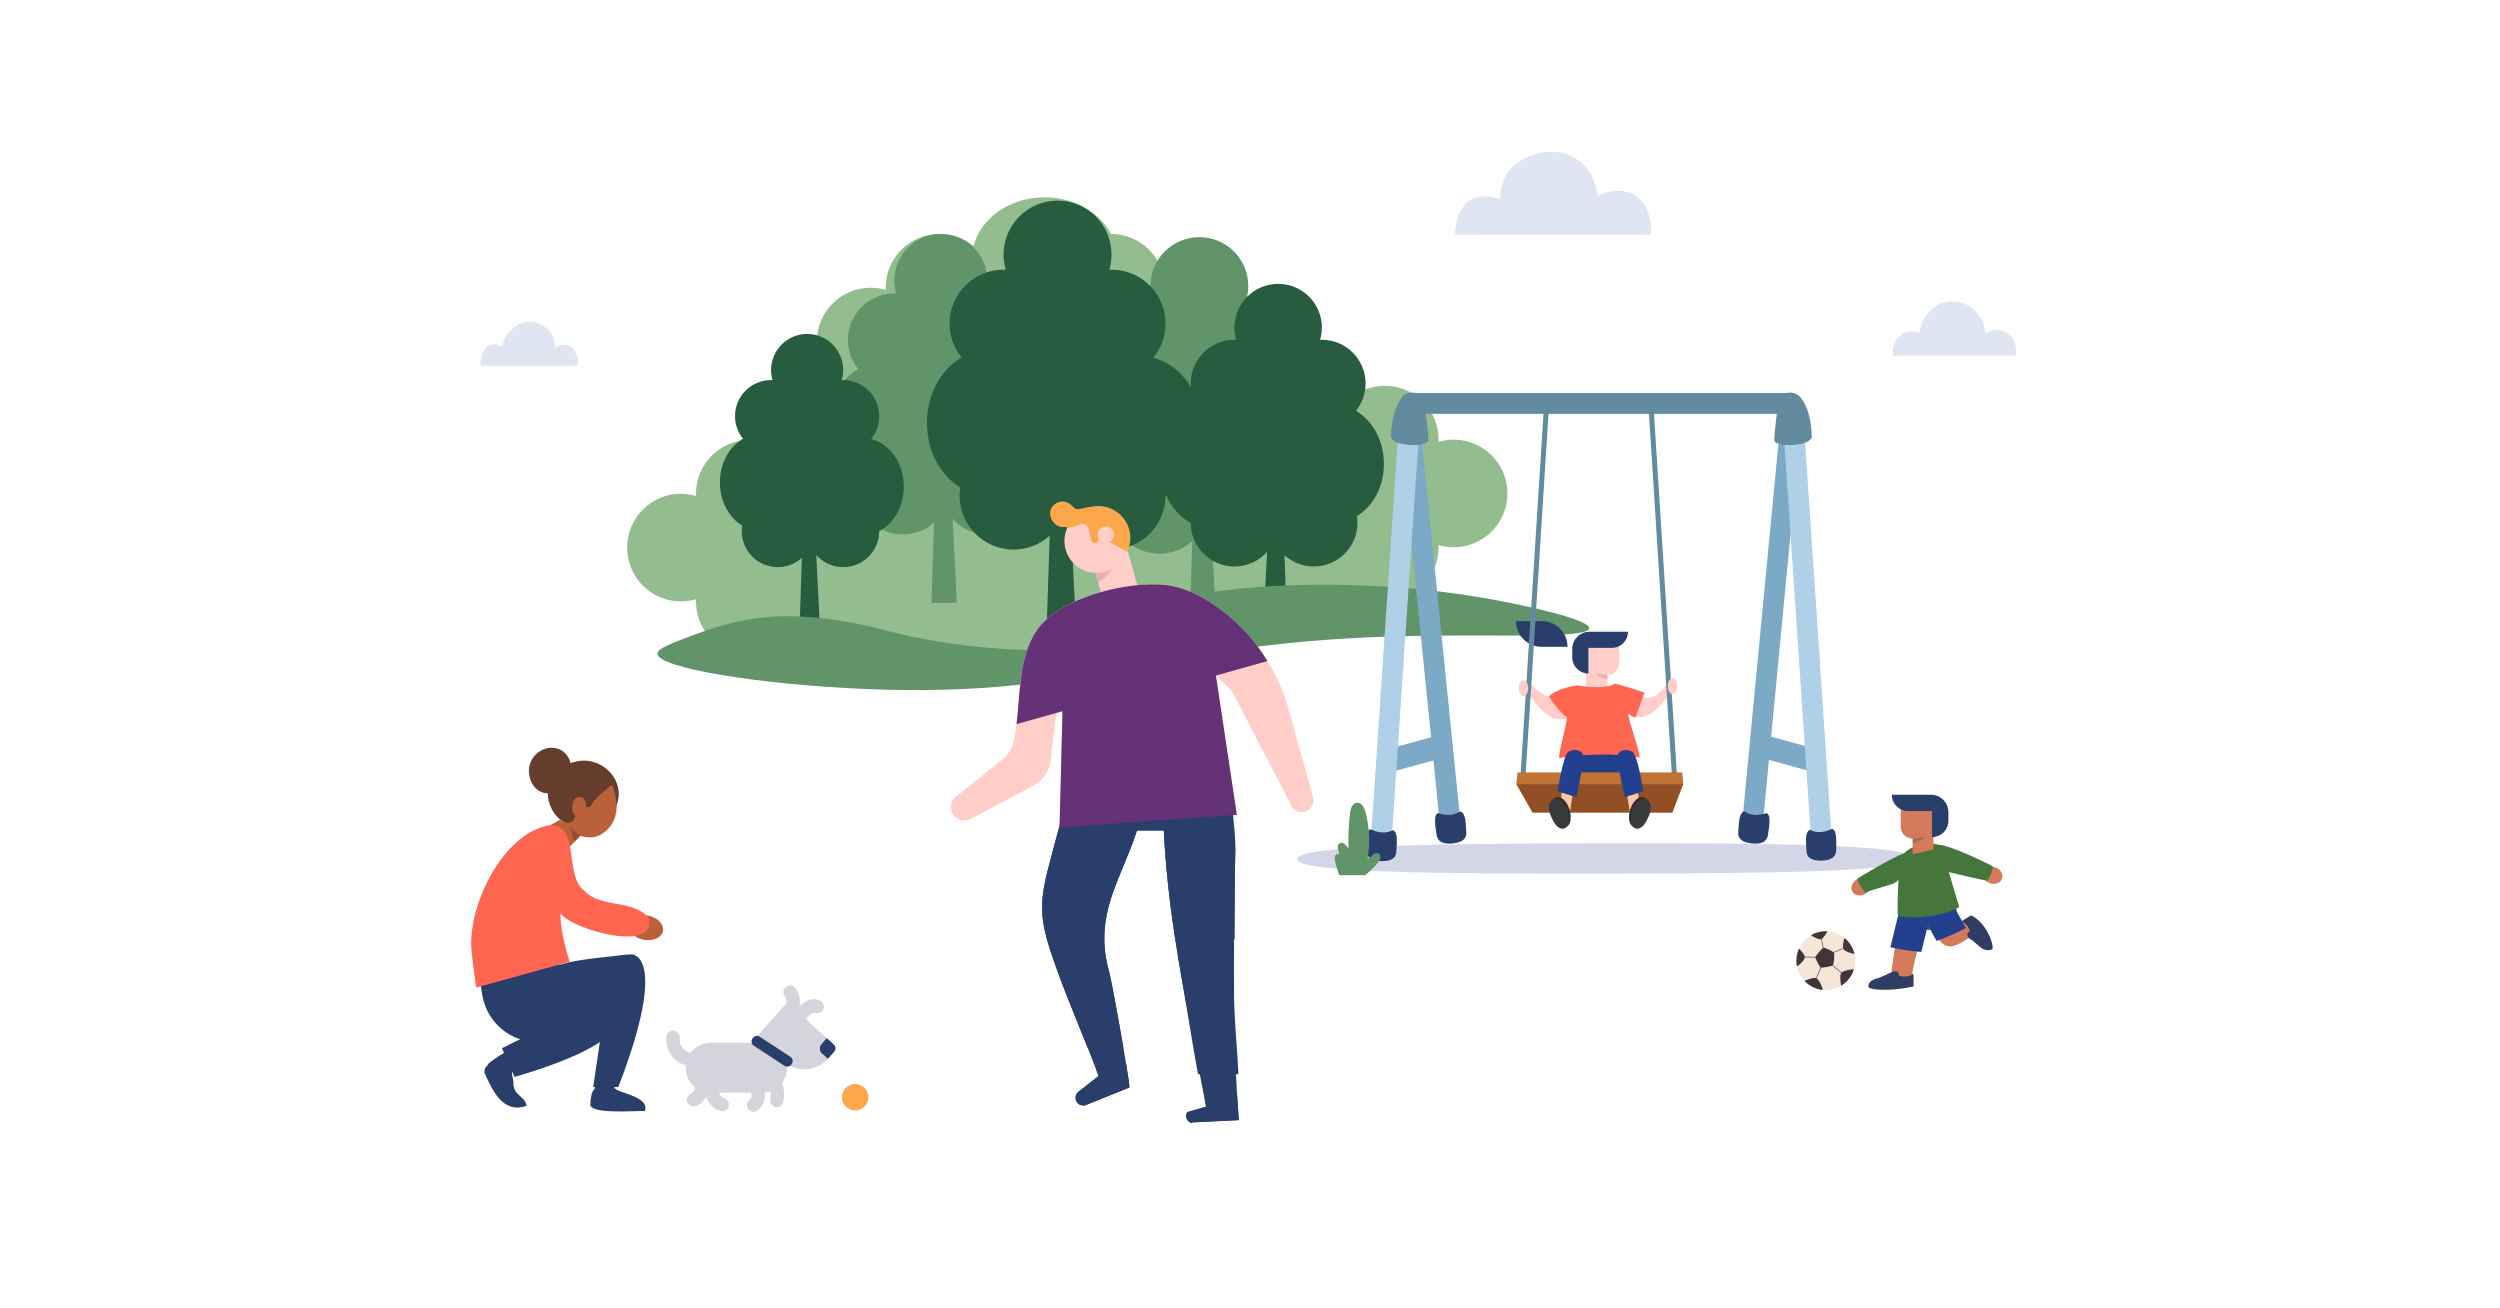 <?xml version="1.0" encoding="UTF-8"?>
<svg id="Layer_1" data-name="Layer 1" xmlns="http://www.w3.org/2000/svg" viewBox="0 0 1200 628">
  <defs>
    <style>
      .cls-1, .cls-2 {
        fill: #663d2d;
      }

      .cls-3 {
        fill: #62946a;
      }

      .cls-4 {
        fill: #653278;
      }

      .cls-5 {
        fill: #303c62;
      }

      .cls-6 {
        fill: #c17335;
      }

      .cls-7 {
        fill: #ba6139;
      }

      .cls-8 {
        fill: #f6e6d8;
      }

      .cls-9, .cls-10 {
        fill: #2a3e6b;
      }

      .cls-11 {
        fill: #2c2c2c;
      }

      .cls-12 {
        fill: #ff6652;
      }

      .cls-13 {
        fill: #577de8;
      }

      .cls-10 {
        opacity: .3;
      }

      .cls-14 {
        fill: #3e5f8c;
      }

      .cls-15 {
        fill: #fda74c;
      }

      .cls-16 {
        fill: #b0d0e8;
      }

      .cls-17 {
        fill: #93bd8f;
      }

      .cls-18 {
        fill: #7f7175;
      }

      .cls-19 {
        fill: #433537;
      }

      .cls-20 {
        fill: #eab2ad;
      }

      .cls-21 {
        fill: #46763c;
      }

      .cls-2 {
        opacity: .5;
      }

      .cls-22 {
        fill: #d37a5a;
      }

      .cls-23 {
        fill: #ffcec8;
      }

      .cls-24 {
        fill: #dfe6f1;
      }

      .cls-25 {
        fill: #7ba9c6;
      }

      .cls-26 {
        fill: #fbc6a4;
      }

      .cls-27 {
        fill: #d4d4dd;
      }

      .cls-28 {
        fill: #393a3a;
      }

      .cls-29 {
        fill: #243588;
        opacity: .2;
      }

      .cls-30 {
        fill: #285c3e;
      }

      .cls-31 {
        fill: #ac4424;
      }

      .cls-32 {
        fill: #924e24;
      }

      .cls-33 {
        fill: #23408f;
      }

      .cls-34 {
        fill: #628ba0;
      }
    </style>
  </defs>
  <ellipse class="cls-7" cx="310" cy="445.26" rx="5.89" ry="8.39" transform="translate(-187.63 661.42) rotate(-78.63)"/>
  <ellipse class="cls-22" cx="893.32" cy="425.56" rx="4.86" ry="4.04" transform="translate(-93.1 503.67) rotate(-30)"/>
  <ellipse class="cls-22" cx="956.41" cy="420.11" rx="4.04" ry="4.86" transform="translate(248.34 1188.13) rotate(-71.04)"/>
  <g>
    <g>
      <path class="cls-17" d="M410.36,193.6c-16.78,0-30.79,10.05-34.1,23.43-4.46-3.65-10.15-5.85-16.37-5.85-14.27,0-25.83,11.57-25.83,25.83,0,.36.04.7.05,1.05-2.31-.67-4.74-1.05-7.26-1.05-14.27,0-25.83,11.57-25.83,25.83,0,14.27,11.57,25.83,25.83,25.83,2.52,0,4.96-.38,7.26-1.05-.01.35-.05.7-.05,1.05,0,14.27,11.57,25.83,25.83,25.83,6.13,0,11.75-2.14,16.17-5.71,5.67,9.78,17.55,16.52,31.29,16.52,13.47,0,25.14-6.48,30.94-15.95,1.28.19,2.57.33,3.9.33,14.27,0,25.83-11.57,25.83-25.83,0-10.4-6.15-19.33-15-23.43,8.85-4.1,15-13.04,15-23.43,0-14.26-11.55-25.82-25.81-25.83-5.41-10.35-17.64-17.58-31.87-17.58Z"/>
      <g>
        <polygon class="cls-17" points="330.33 254.54 501.17 260.15 501.1 246.02 330.33 254.54"/>
        <path class="cls-17" d="M351.74,234.85c8.22,7.63,20.49,17.11,31.91,18.17,0,0-.13,1.44-.13,1.44-11.7-1.53-23.65-11.47-31.78-19.61h0Z"/>
        <path class="cls-17" d="M372.19,274.88c5.71-10.51,15.24-19.73,27.19-22.41,0,0,.28,1.42.28,1.42-11.8,2.16-21.46,10.91-27.47,20.99h0Z"/>
        <path class="cls-17" d="M387.89,221.94c8.57,8.21,32.43,30.63,43.86,30.51,0,0,.08,1.45.08,1.45l-.93-.03c-.51,0-1.29-.18-1.8-.25-12.55-3.32-31.74-22.14-41.2-31.67h0Z"/>
        <path class="cls-17" d="M404.58,282.62c9.28-9.86,25.29-25.76,38.22-29.58,0,0,.36,1.4.36,1.4-12.76,3.4-29.16,18.74-38.58,28.18h0Z"/>
      </g>
    </g>
    <g>
      <path class="cls-17" d="M501.42,94.7c-16.78,0-30.79,10.05-34.1,23.43-4.46-3.65-10.15-5.85-16.37-5.85-14.27,0-25.83,11.57-25.83,25.83,0,.36.04.7.05,1.05-2.31-.67-4.74-1.05-7.26-1.05-14.27,0-25.83,11.57-25.83,25.83,0,14.27,11.57,25.83,25.83,25.83,2.52,0,4.96-.38,7.26-1.05-.01.35-.05.7-.05,1.05,0,14.27,11.57,25.83,25.83,25.83,6.13,0,11.75-2.14,16.17-5.71,5.67,9.78,17.55,16.52,31.29,16.52,13.47,0,25.14-6.48,30.94-15.95,1.28.19,2.57.33,3.9.33,14.27,0,25.83-11.57,25.83-25.83,0-10.4-6.15-19.33-15-23.43,8.85-4.1,15-13.04,15-23.43,0-14.26-11.55-25.82-25.81-25.83-5.41-10.35-17.64-17.58-31.87-17.58Z"/>
      <g>
        <polygon class="cls-17" points="426.34 163.56 597.18 169.18 597.12 155.04 426.34 163.56"/>
        <path class="cls-17" d="M447.76,143.88c8.22,7.63,20.49,17.11,31.91,18.17,0,0-.13,1.44-.13,1.44-11.7-1.53-23.65-11.47-31.78-19.61h0Z"/>
        <path class="cls-17" d="M468.2,183.9c5.71-10.51,15.24-19.73,27.19-22.41,0,0,.28,1.42.28,1.42-11.8,2.16-21.46,10.91-27.47,20.99h0Z"/>
        <path class="cls-17" d="M483.91,130.97c8.57,8.21,32.43,30.63,43.86,30.51,0,0,.08,1.45.08,1.45l-.93-.03c-.51,0-1.29-.18-1.8-.25-12.55-3.32-31.74-22.14-41.2-31.67h0Z"/>
        <path class="cls-17" d="M500.59,191.65c9.28-9.86,25.29-25.76,38.22-29.58,0,0,.36,1.4.36,1.4-12.76,3.4-29.16,18.74-38.58,28.18h0Z"/>
      </g>
    </g>
    <g>
      <path class="cls-17" d="M614.23,167.62c16.78,0,30.79,10.05,34.1,23.43,4.46-3.65,10.15-5.85,16.37-5.85,14.27,0,25.83,11.57,25.83,25.83,0,.36-.04.7-.05,1.05,2.31-.67,4.74-1.05,7.26-1.05,14.27,0,25.83,11.57,25.83,25.83,0,14.27-11.57,25.83-25.83,25.83-2.52,0-4.96-.38-7.26-1.05.01.35.05.7.05,1.05,0,14.27-11.57,25.83-25.83,25.83-6.13,0-11.75-2.14-16.17-5.71-5.67,9.78-17.55,16.52-31.29,16.52-13.47,0-25.14-6.48-30.94-15.95-1.28.19-2.57.33-3.9.33-14.27,0-25.83-11.57-25.83-25.83,0-10.4,6.15-19.33,15-23.43-8.85-4.1-15-13.04-15-23.43,0-14.26,11.55-25.82,25.81-25.83,5.41-10.35,17.64-17.58,31.87-17.58Z"/>
      <g>
        <polygon class="cls-17" points="689.3 236.48 518.47 242.1 518.53 227.96 689.3 236.48"/>
        <path class="cls-17" d="M667.89,216.8c-8.22,7.63-20.49,17.11-31.91,18.17,0,0,.13,1.44.13,1.44,11.7-1.53,23.65-11.47,31.78-19.61h0Z"/>
        <path class="cls-17" d="M647.45,256.82c-5.71-10.51-15.24-19.73-27.19-22.41,0,0-.28,1.42-.28,1.42,11.8,2.16,21.46,10.91,27.47,20.99h0Z"/>
        <path class="cls-17" d="M631.74,203.89c-8.57,8.21-32.43,30.63-43.86,30.51,0,0-.08,1.45-.08,1.45l.93-.03c.51,0,1.29-.18,1.8-.25,12.55-3.32,31.74-22.14,41.2-31.67h0Z"/>
        <path class="cls-17" d="M615.05,264.57c-9.28-9.86-25.29-25.76-38.22-29.58,0,0-.36,1.4-.36,1.4,12.76,3.4,29.16,18.74,38.58,28.18h0Z"/>
      </g>
    </g>
    <g>
      <path class="cls-17" d="M494.96,157.57c16.78,0,30.79,10.05,34.1,23.43,4.46-3.65,10.15-5.85,16.37-5.85,14.27,0,25.83,11.57,25.83,25.83,0,.36-.04.7-.05,1.05,2.31-.67,4.74-1.05,7.26-1.05,14.27,0,25.83,11.57,25.83,25.83,0,14.27-11.57,25.83-25.83,25.83-2.52,0-4.96-.38-7.26-1.05.01.35.05.7.05,1.05,0,14.27-11.57,25.83-25.83,25.83-6.13,0-11.75-2.14-16.17-5.71-5.67,9.78-17.55,16.52-31.29,16.52s-25.14-6.48-30.94-15.95c-1.28.19-2.57.33-3.9.33-14.27,0-25.83-11.57-25.83-25.83,0-10.4,6.15-19.33,15-23.43-8.85-4.1-15-13.04-15-23.43,0-14.26,11.55-25.82,25.81-25.83,5.41-10.35,17.64-17.58,31.87-17.58Z"/>
      <path class="cls-17" d="M494.96,196.2c16.78,0,30.79,10.05,34.1,23.43,4.46-3.65,10.15-5.85,16.37-5.85,14.27,0,25.83,11.57,25.83,25.83,0,.36-.04.7-.05,1.05,2.31-.67,4.74-1.05,7.26-1.05,14.27,0,25.83,11.57,25.83,25.83,0,14.27-11.57,25.83-25.83,25.83-2.52,0-4.96-.38-7.26-1.05.01.35.05.7.05,1.05,0,14.27-11.57,25.83-25.83,25.83-6.13,0-11.75-2.14-16.17-5.71-5.67,9.78-17.55,16.52-31.29,16.52-13.47,0-25.14-6.48-30.94-15.95-1.28.19-2.57.33-3.9.33-14.27,0-25.83-11.57-25.83-25.83,0-10.4,6.15-19.33,15-23.43-8.85-4.1-15-13.04-15-23.43,0-14.26,11.55-25.82,25.81-25.83,5.41-10.35,17.64-17.58,31.87-17.58Z"/>
      <g>
        <polygon class="cls-17" points="570.04 226.44 399.2 232.05 399.27 217.92 570.04 226.44"/>
        <path class="cls-17" d="M548.62,206.75c-8.22,7.63-20.49,17.11-31.91,18.17,0,0,.13,1.44.13,1.44,11.7-1.53,23.65-11.47,31.78-19.61h0Z"/>
        <path class="cls-17" d="M528.18,246.78c-5.71-10.51-15.24-19.73-27.19-22.41,0,0-.28,1.42-.28,1.42,11.8,2.16,21.46,10.91,27.47,20.99h0Z"/>
        <path class="cls-17" d="M512.48,193.84c-8.57,8.21-32.43,30.63-43.86,30.51,0,0-.08,1.45-.08,1.45l.93-.03c.51,0,1.29-.18,1.8-.25,12.55-3.32,31.74-22.14,41.2-31.67h0Z"/>
        <path class="cls-17" d="M495.79,254.52c-9.28-9.86-25.29-25.76-38.22-29.58,0,0-.36,1.4-.36,1.4,12.76,3.4,29.16,18.74,38.58,28.18h0Z"/>
      </g>
    </g>
    <g>
      <path class="cls-3" d="M511.4,206.72c0-14.49-8.68-26.58-20.23-29.45,3.16-3.85,5.05-8.77,5.05-14.13,0-12.32-9.99-22.31-22.31-22.31-.31,0-.61.03-.91.05.58-1.99.91-4.09.91-6.27,0-12.32-9.99-22.31-22.31-22.31s-22.31,9.99-22.31,22.31c0,2.18.33,4.28.91,6.27-.3-.01-.6-.05-.91-.05-12.32,0-22.31,9.99-22.31,22.31,0,5.29,1.85,10.14,4.93,13.97-8.45,4.9-14.26,15.16-14.26,27.02s5.59,21.71,13.77,26.72c-.17,1.1-.28,2.22-.28,3.37,0,12.32,9.99,22.31,22.31,22.31,8.98,0,16.69-5.31,20.23-12.96,3.54,7.64,11.26,12.96,20.23,12.96,12.31,0,22.29-9.98,22.31-22.29,8.94-4.67,15.18-15.23,15.18-27.52Z"/>
      <g>
        <polygon class="cls-3" points="451.93 141.89 447.09 289.41 459.29 289.35 451.93 141.89"/>
        <path class="cls-3" d="M468.93,160.38c-6.59,7.1-14.77,17.7-15.69,27.56,0,0-1.25-.11-1.25-.11,1.32-10.1,9.9-20.42,16.93-27.44h0Z"/>
        <path class="cls-3" d="M434.37,178.03c9.08,4.93,17.04,13.16,19.35,23.47,0,0-1.23.24-1.23.24-1.87-10.19-9.42-18.53-18.12-23.72h0Z"/>
        <path class="cls-3" d="M480.08,191.6c-7.09,7.4-26.45,28.01-26.35,37.87,0,0-1.25.07-1.25.07l.03-.8c0-.44.15-1.11.22-1.56,2.86-10.84,19.12-27.41,27.35-35.58h0Z"/>
        <path class="cls-3" d="M427.68,206.01c8.52,8.01,22.24,21.83,25.54,33,0,0-1.21.31-1.21.31-2.93-11.02-16.18-25.18-24.33-33.31h0Z"/>
      </g>
    </g>
    <g>
      <path class="cls-30" d="M433.82,233.57c0-11.24-6.73-20.63-15.7-22.85,2.45-2.99,3.92-6.8,3.92-10.97,0-9.56-7.75-17.31-17.31-17.31-.24,0-.47.03-.71.04.45-1.55.71-3.18.71-4.87,0-9.56-7.75-17.31-17.31-17.31s-17.31,7.75-17.31,17.31c0,1.69.25,3.32.71,4.87-.24,0-.47-.04-.71-.04-9.56,0-17.31,7.75-17.31,17.31,0,4.1,1.44,7.87,3.82,10.84-6.56,3.8-11.07,11.76-11.07,20.97s4.34,16.85,10.69,20.73c-.13.86-.22,1.72-.22,2.62,0,9.56,7.75,17.31,17.31,17.31,6.97,0,12.95-4.12,15.7-10.05,2.75,5.93,8.74,10.05,15.7,10.05,9.55,0,17.3-7.74,17.31-17.29,6.94-3.63,11.78-11.82,11.78-21.35Z"/>
      <g>
        <polygon class="cls-30" points="387.67 183.27 383.91 297.74 393.38 297.7 387.67 183.27"/>
        <path class="cls-30" d="M400.86,197.61c-5.11,5.52-11.45,13.73-12.16,21.38,0,0-.99-.09-.99-.09,1.03-7.84,7.69-15.85,13.15-21.29h0Z"/>
        <path class="cls-30" d="M374.04,211.31c7.05,3.82,13.23,10.21,15.02,18.21,0,0-.97.19-.97.19-1.45-7.91-7.31-14.38-14.05-18.41h0Z"/>
        <path class="cls-30" d="M409.51,221.84c-5.5,5.75-20.5,21.72-20.44,29.39,0,0-.99.05-.99.05l.02-.62c0-.34.12-.87.17-1.21,2.22-8.41,14.85-21.27,21.23-27.61h0Z"/>
        <path class="cls-30" d="M368.85,233.02c6.61,6.22,17.27,16.94,19.83,25.61,0,0-.96.24-.96.24-2.28-8.56-12.55-19.53-18.87-25.85h0Z"/>
      </g>
    </g>
    <g>
      <path class="cls-3" d="M638.68,213.29c0-15.26-9.14-28-21.31-31.02,3.32-4.05,5.32-9.24,5.32-14.89,0-12.98-10.52-23.5-23.5-23.5-.32,0-.64.04-.96.05.61-2.1.96-4.31.96-6.61,0-12.98-10.52-23.5-23.5-23.5s-23.5,10.52-23.5,23.5c0,2.3.34,4.51.96,6.61-.32-.01-.63-.05-.96-.05-12.98,0-23.5,10.52-23.5,23.5,0,5.57,1.95,10.68,5.19,14.71-8.9,5.16-15.03,15.97-15.03,28.46s5.89,22.87,14.51,28.15c-.18,1.16-.3,2.34-.3,3.55,0,12.98,10.52,23.5,23.5,23.5,9.46,0,17.59-5.6,21.31-13.65,3.73,8.05,11.86,13.65,21.31,13.65,12.97,0,23.49-10.51,23.5-23.48,9.42-4.92,15.99-16.05,15.99-28.99Z"/>
      <g>
        <polygon class="cls-3" points="576.04 145 570.94 300.39 583.79 300.33 576.04 145"/>
        <path class="cls-3" d="M593.95,164.47c-6.94,7.48-15.56,18.64-16.53,29.03,0,0-1.31-.12-1.31-.12,1.39-10.64,10.43-21.51,17.84-28.91h0Z"/>
        <path class="cls-3" d="M557.54,183.07c9.56,5.19,17.95,13.86,20.38,24.73,0,0-1.29.26-1.29.26-1.97-10.73-9.93-19.52-19.09-24.99h0Z"/>
        <path class="cls-3" d="M605.69,197.36c-7.47,7.8-27.86,29.5-27.76,39.89,0,0-1.32.07-1.32.07l.03-.84c0-.46.16-1.17.23-1.64,3.02-11.42,20.14-28.87,28.81-37.48h0Z"/>
        <path class="cls-3" d="M550.5,212.54c8.97,8.44,23.43,23,26.91,34.76,0,0-1.28.32-1.28.32-3.09-11.61-17.05-26.52-25.63-35.09h0Z"/>
      </g>
    </g>
    <g>
      <path class="cls-30" d="M577.07,205.96c0-16.83-10.08-30.88-23.5-34.2,3.66-4.47,5.87-10.18,5.87-16.41,0-14.31-11.6-25.91-25.91-25.91-.36,0-.7.04-1.06.05.68-2.31,1.06-4.75,1.06-7.28,0-14.31-11.6-25.91-25.91-25.91s-25.91,11.6-25.91,25.91c0,2.53.38,4.97,1.06,7.28-.35-.01-.7-.05-1.06-.05-14.31,0-25.91,11.6-25.91,25.91,0,6.14,2.15,11.78,5.72,16.22-9.81,5.69-16.57,17.6-16.57,31.38s6.49,25.21,15.99,31.03c-.19,1.28-.33,2.58-.33,3.91,0,14.31,11.6,25.91,25.91,25.91,10.43,0,19.39-6.17,23.5-15.05,4.11,8.88,13.07,15.05,23.5,15.05,14.3,0,25.89-11.59,25.91-25.88,10.38-5.43,17.63-17.69,17.63-31.96Z"/>
      <g>
        <polygon class="cls-30" points="508.01 130.66 502.38 301.99 516.55 301.93 508.01 130.66"/>
        <path class="cls-30" d="M527.75,152.14c-7.69,8.2-17.28,20.55-18.38,31.99,0,0-1.13-.1-1.13-.1,1.46-11.65,11.43-23.76,19.51-31.89h0Z"/>
        <path class="cls-30" d="M487.61,172.64c10.49,5.76,19.69,15.33,22.32,27.29,0,0-1.11.22-1.11.22-2.23-11.85-11.05-21.52-21.2-27.52h0Z"/>
        <path class="cls-30" d="M540.69,188.39c-9.25,9.61-26.72,28.37-30.37,40.78-.29,1.07-.44,2.16-.39,3.21l-1.13.06c-.04-1.23.17-2.43.5-3.56,3.93-12.51,21.81-30.94,31.4-40.5h0Z"/>
        <path class="cls-30" d="M479.84,205.13c9.8,9.26,25.78,25.49,29.51,38.37,0,0-1.1.28-1.1.28-3.41-12.75-18.94-29.27-28.41-38.65h0Z"/>
      </g>
    </g>
    <g>
      <path class="cls-30" d="M557.28,225.06c0-13.63,8.16-25.01,19.03-27.7-2.97-3.62-4.75-8.25-4.75-13.29,0-11.59,9.4-20.98,20.98-20.98.29,0,.57.03.86.04-.55-1.87-.86-3.85-.86-5.9,0-11.59,9.4-20.98,20.98-20.98s20.98,9.4,20.98,20.98c0,2.05-.31,4.03-.86,5.9.29-.01.57-.04.86-.04,11.59,0,20.98,9.4,20.98,20.98,0,4.98-1.74,9.54-4.63,13.14,7.95,4.61,13.42,14.26,13.42,25.42s-5.26,20.42-12.95,25.13c.16,1.04.26,2.09.26,3.17,0,11.59-9.4,20.98-20.98,20.98-8.44,0-15.7-5-19.03-12.19-3.33,7.19-10.59,12.19-19.03,12.19-11.58,0-20.97-9.38-20.98-20.96-8.41-4.4-14.28-14.33-14.28-25.89Z"/>
      <g>
        <polygon class="cls-30" points="613.22 164.07 617.78 302.84 606.3 302.79 613.22 164.07"/>
        <path class="cls-30" d="M597.23,181.47c6.23,6.64,14,16.64,14.88,25.91,0,0,.92-.08.92-.08-1.18-9.43-9.25-19.25-15.8-25.83h0Z"/>
        <path class="cls-30" d="M629.74,198.07c-8.5,4.67-15.94,12.41-18.07,22.11,0,0,.9.18.9.18,1.8-9.6,8.95-17.43,17.17-22.29h0Z"/>
        <path class="cls-30" d="M586.74,210.83c7.5,7.79,21.64,22.98,24.6,33.03.23.86.36,1.75.32,2.6l.92.05c.03-1-.14-1.96-.4-2.88-3.18-10.13-17.67-25.06-25.43-32.8h0Z"/>
        <path class="cls-30" d="M636.03,224.38c-7.93,7.5-20.88,20.65-23.9,31.08,0,0,.89.23.89.23,2.76-10.32,15.34-23.7,23.01-31.3h0Z"/>
      </g>
    </g>
    <path class="cls-3" d="M725.13,289.45c-87.68-17.99-175.97-4.52-176.22,6.08-.08,3.39,8.89,4.54,8.51,7.29-1.04,7.38-68.06,16.52-131.26,0-6.07-1.59-36.6-9.81-63.2-6.08-13.17,1.85-26.69,6.82-27.95,7.29-12.97,4.83-19.45,7.24-19.45,9.72,0,6.93,49.82,14.97,100.87,17.01,111.14,4.44,136.26-23.26,262.51-25.52,40.72-.73,83.35,1.34,83.86-3.65.44-4.33-31.22-10.83-37.68-12.15Z"/>
  </g>
  <path class="cls-24" d="M755.95,75.87c6.76,3.79,10.23,10.93,10.86,18.46,3.06-1.63,6.15-2.83,9.68-2.72,4.87-.32,9.54,2.36,12.41,6.17,2.93,4.28,4.13,9.72,3.64,14.86-2.34.05-4.69.09-7.03.08-29.06-.08-58.18.11-87.24-.07.47-6.22,1.68-11.97,6.76-16.1,4.52-3.49,9.87-2.37,14.95-1.1.19-5.61,1.82-10.87,5.73-15.01,7.66-7.57,20.76-10.22,30.25-4.58h0Z"/>
  <path class="cls-24" d="M945.54,147.18c2.51,1.8,4.74,4.22,6.09,7.02.9,1.86,1.19,3.77,1.5,5.79,3.29-1.93,7.37-2.17,10.59.04,3.3,2.36,4.41,6.82,4.09,10.67-19.78,0-39.56.05-59.34-.01,0-1.67.06-3.31.54-4.92.82-3.03,3.15-5.61,6.21-6.46,2.05-.62,4.01-.26,6,.37.55-2.2.86-4.29,2.06-6.27,2.13-3.66,5.63-6.99,9.78-8.17,4.23-1.11,8.85-.62,12.48,1.94h0Z"/>
  <path class="cls-24" d="M253.87,154.42c2.94-.16,5.84,1.14,8.17,2.86,2.93,2.09,4.24,6.02,4.46,9.47,1.2-.54,2.32-1.26,3.68-1.23,1.47-.06,2.86.3,4.02,1.22,1.99,1.56,3.18,4.18,3.31,6.67-.03.56-.06,1.76-.58,2.08-1.22.14-2.48.02-3.71.03-14.16.02-28.31,0-42.47,0-.22-1.93-.05-3.74.7-5.53.74-1.82,1.82-3.89,3.86-4.46,2.03-.68,3.85.09,5.72.85.36-1.4.65-2.8,1.3-4.11,1.2-2.48,3.17-4.48,5.53-5.86,1.83-1.06,3.85-1.95,5.99-1.99h0Z"/>
  <g>
    <path class="cls-29" d="M622.56,412.38c.01,6.5,69.06,7.09,150.48,6.96,81.42-.13,144.39-.94,144.38-7.43-.01-6.5-66.02-7.28-147.44-7.15-81.42.13-147.43,1.12-147.42,7.62Z"/>
    <g>
      <g>
        <path id="Path_1754" data-name="Path 1754" class="cls-23" d="M777.2,307.45v10.89c0,3.11-2.52,5.62-5.63,5.62h0v7.37h-10.3v-22.13l15.93-1.75Z"/>
        <path id="Path_1755" data-name="Path 1755" class="cls-9" d="M762.42,310.97v12.3c-4.27,0-7.74-3.46-7.74-7.73v-4.04c0-4.56,3.71-8.26,8.27-8.26h18.48c0,4.27-3.47,7.73-7.74,7.73h-11.26Z"/>
        <path id="Path_1763" data-name="Path 1763" class="cls-9" d="M752.41,310.47h-12.38c-6.83,0-12.38-5.53-12.38-12.36h12.38c6.83,0,12.38,5.53,12.38,12.36"/>
      </g>
      <path class="cls-25" d="M701.29,397.23l-18.75-185.28c-.32-2.49-1.97-4.35-4.11-4.63-.62-.08-1.24-.02-1.86.17-2.51.79-4.16,3.74-3.79,6.65l18.75,185.29c.32,2.48,1.97,4.34,4.11,4.62.62.08,1.25.03,1.85-.16,2.51-.77,4.17-3.72,3.8-6.65Z"/>
      <path class="cls-9" d="M690.47,390.33c-2.68.22-1.38,7.12-.93,10.32.45,3.2,2.91,4.61,7.19,4.25,4.29-.36,7.41-1.7,7.08-5.63-.35-4.1-.15-9.15-2.99-9.81-4.4,3.25-10.35.87-10.35.87Z"/>
      <path class="cls-25" d="M836.01,397.23l18.75-195.96c.32-2.49,1.97-4.35,4.11-4.63.62-.08,1.24-.02,1.86.17,2.51.79,4.16,3.74,3.79,6.65l-18.75,195.97c-.32,2.48-1.97,4.34-4.11,4.62-.62.08-1.25.03-1.85-.16-2.51-.77-4.17-3.72-3.8-6.65Z"/>
      <path class="cls-9" d="M847.71,390.33c2.68.22,1.38,7.12.93,10.32-.45,3.2-2.91,4.61-7.19,4.25-4.29-.36-7.41-1.7-7.08-5.63.35-4.1.15-9.15,2.99-9.81,4.4,3.25,10.35.87,10.35.87Z"/>
      <path class="cls-34" d="M863.23,193.65c0,2.77-1.94,5.01-4.32,5.01h-182.6c-2.39,0-4.32-2.24-4.32-5.01h0c0-2.77,1.94-5.01,4.32-5.01h182.6c2.39,0,4.32,2.24,4.32,5.01h0Z"/>
      <path class="cls-33" d="M756.46,359.2s-2.58,5.8-3.45,12.06h30.34s-.31-6.44-3.22-12.06c-14.93,1.41-23.68,0-23.68,0Z"/>
      <path class="cls-23" d="M750.29,330.52c-6.99,10.28-16.46-3.62-16.46-3.62l-1.06,3.98s10.75,21.9,23.13,11.7c1.38-.59-4.14-10.2-5.62-12.07Z"/>
      <path class="cls-23" d="M785.52,331.54c6.99,10.28,16.46-5.66,16.46-5.66l1.06,3.98s-10.75,21.9-23.13,11.7c-1.38-.59,4.14-8.16,5.62-10.03Z"/>
      <path class="cls-34" d="M803.75,373.63s.09,0,.13,0c.66-.07,1.14-.66,1.07-1.33l-11.19-176.15c-.07-.66-.66-1.14-1.33-1.07-.66.07-1.14.66-1.07,1.33l11.19,176.15c.07.62.59,1.08,1.2,1.08Z"/>
      <path class="cls-34" d="M731.05,373.63s-.09,0-.13,0c-.66-.07-1.14-.66-1.07-1.33l11.19-176.15c.07-.66.66-1.14,1.33-1.07.66.07,1.14.66,1.07,1.33l-11.19,176.15c-.07.62-.59,1.08-1.2,1.08Z"/>
      <polygon class="cls-6" points="728.43 370.76 727.81 376.34 807.95 376.34 807.45 370.76 728.43 370.76"/>
      <polygon class="cls-32" points="727.81 376.34 735.62 390.08 802.75 390.08 807.95 376.34 727.81 376.34"/>
      <path class="cls-12" d="M757.3,329.01c-1.89.08-9.99,1.57-13.71,5.16.16,1.57,8.04,10.74,8.47,9.91.13,3.65-3.66,15.47-3.71,19.86,9.26-1.9,27.36-2.67,38.7-.29-.25-4.36-5.34-17.29-5.55-21.33.97,1.31,3.49,2.12,3.49,2.12l4.39-12.01s-12.61-4.27-14.5-4.19c0,0-3.72,3.06-17.58.77Z"/>
      <g>
        <path class="cls-26" d="M748.4,388.69s2.87-18.73,3.29-21.4c.6-3.79,5.69-3.49,5.19.6-.62,5.09-3.29,21.76-3.29,21.76l-5.19-.95Z"/>
        <g>
          <path class="cls-11" d="M747.61,395.32c-1.85-2.36-5.1-8.8-2.24-11.58,2.86-2.78,6.02-.08,7.64,3.86,1.28,3.12,1.5,8.11-1.16,9.26-1.78.77-3.55-.66-4.25-1.54Z"/>
          <path class="cls-28" d="M746.84,396.01c-1.85-2.36-5.1-8.8-2.24-11.58,2.86-2.78,6.02-.08,7.64,3.86,1.28,3.12,1.5,8.11-1.16,9.26-1.78.77-3.55-.66-4.25-1.54Z"/>
        </g>
      </g>
      <g>
        <path class="cls-26" d="M787.47,388.69s-2.87-18.73-3.29-21.4c-.6-3.79-5.69-3.49-5.19.6.62,5.09,3.29,21.76,3.29,21.76l5.19-.95Z"/>
        <g>
          <path class="cls-11" d="M788.25,395.32c1.86-2.36,5.1-8.8,2.24-11.58-2.86-2.78-6.02-.08-7.64,3.86-1.28,3.12-1.5,8.11,1.16,9.26,1.78.77,3.55-.66,4.25-1.54Z"/>
          <path class="cls-28" d="M789.03,396.01c1.85-2.36,5.09-8.8,2.24-11.58-2.86-2.78-6.02-.08-7.64,3.86-1.28,3.12-1.5,8.11,1.16,9.26,1.78.77,3.55-.66,4.25-1.54Z"/>
        </g>
      </g>
      <path class="cls-33" d="M747.64,379.82s2.69-17.26,5.08-18.85c2.8-1.86,7.77-1.14,7.35,3.31-.41,4.45-3.42,18.44-3.42,18.44l-9.01-2.9Z"/>
      <path class="cls-33" d="M788.8,379.82s-2.69-17.26-5.08-18.85c-2.8-1.86-7.77-1.14-7.35,3.31.41,4.45,3.42,18.44,3.42,18.44l9.01-2.9Z"/>
      <path class="cls-25" d="M695.83,359.83l-1.36-4.94c-.21-.76-.71-1.39-1.39-1.79-.68-.39-1.53-.49-2.25-.28l-25.88,7.08c-1.57.43-2.5,2.06-2.07,3.63l1.36,4.94c.21.76.7,1.39,1.39,1.78.44.26.94.39,1.46.39.27,0,.54-.03.79-.11l25.89-7.08c1.57-.43,2.5-2.06,2.07-3.63Z"/>
      <path class="cls-16" d="M677.66,192.56c-.62-.17-1.24-.2-1.86-.09-2.13.37-3.71,2.29-3.93,4.85l-14.02,208.27c-.27,3.01,1.5,5.9,4.05,6.58.62.16,1.24.2,1.85.09,2.13-.37,3.71-2.29,3.94-4.85l14.01-208.29c.26-2.99-1.51-5.88-4.05-6.57Z"/>
      <path class="cls-9" d="M658.09,398.11c-2.69-.1-2.22,6.91-2.16,10.14.06,3.23,2.33,4.92,6.63,5.08,4.3.16,7.56-.8,7.7-4.74.15-4.12.96-9.11-1.78-10.1-4.76,2.7-10.38-.38-10.38-.38Z"/>
      <path class="cls-34" d="M683,191.33c1.11,2.71,2.65,17.02,2.65,19.87,0,3.67-18.09,3.24-18-1.79.13-7.3,2.05-14.92,5.35-18.6,3.8-4.24,8.98-1.98,10,.52Z"/>
      <path class="cls-25" d="M842.23,359.83l1.36-4.94c.21-.76.71-1.39,1.39-1.79.68-.39,1.53-.49,2.25-.28l25.88,7.08c1.57.43,2.5,2.06,2.07,3.63l-1.36,4.94c-.21.76-.7,1.39-1.39,1.78-.44.26-.94.39-1.46.39-.27,0-.54-.03-.79-.11l-25.89-7.08c-1.57-.43-2.5-2.06-2.07-3.63Z"/>
      <path class="cls-16" d="M859.64,192.56c.62-.17,1.24-.2,1.86-.09,2.13.37,3.71,2.29,3.93,4.85l14.02,208.27c.27,3.01-1.5,5.9-4.05,6.58-.62.16-1.24.2-1.85.09-2.13-.37-3.71-2.29-3.94-4.85l-14.01-208.29c-.26-2.99,1.51-5.88,4.05-6.57Z"/>
      <path class="cls-9" d="M879.21,397.93c2.67-.1,2.22,6.88,2.15,10.1-.06,3.21-2.32,4.9-6.6,5.06-4.28.16-7.53-.8-7.67-4.72-.15-4.1-.95-9.07,1.78-10.06,4.74,2.68,10.34-.38,10.34-.38Z"/>
      <path class="cls-34" d="M854.29,191.33c-1.11,2.71-2.65,17.02-2.65,19.87,0,3.67,18.09,3.24,18-1.79-.13-7.3-2.05-14.92-5.35-18.6-3.8-4.24-8.98-1.98-10,.52Z"/>
      <ellipse class="cls-23" cx="731.25" cy="330.35" rx="2.27" ry="3.85"/>
      <ellipse class="cls-23" cx="802.81" cy="329.33" rx="2.27" ry="3.85"/>
      <path class="cls-20" d="M765.86,323.15c.74.69,1.89,1.59,3.48,2.26.82.34,1.59.55,2.25.68v-2.12s-1.51-.03-5.72-.82Z"/>
    </g>
    <path class="cls-3" d="M642.84,420.11c-.77-2.07-1.46-4.35-1.97-6.5-.26-1.08-.45-2.35.25-3.21.7-.87,2.56-.47,2.38.63-.84-1.4-1.3-3.01-1.36-4.64-.05-1.5,1.69-2.39,2.9-1.51.88.65,1.64,1.46,2.21,2.4-.16-5.57.08-11.16.72-16.7.17-1.48.39-3.01,1.41-4.2.47-.55,1.13-.95,1.85-1.05,2.33-.31,3.67,2.31,4.23,4.51,1.89,7.29,2.23,14.98.99,22.41,1.47-.59,2.29-2.26,3.89-2.68.53-.14,1.11-.09,1.57.23,1.36.93.49,3.02-.54,4.27-1.82,2.23-3.88,4.25-6.13,6.04h-12.4Z"/>
  </g>
  <g>
    <g>
      <path id="Path_1722" data-name="Path 1722" class="cls-27" d="M381.7,492.46c-.13-.11-.25-.23-.36-.36-.86-.97-1.27-2.26-1.13-3.54.18-1.23.72-2.39,1.55-3.32,4.88-6.2,9.06-6.18,11.71-5.06,1.64.66,2.44,2.53,1.78,4.17-.66,1.64-2.53,2.44-4.17,1.78-.03-.01-.05-.02-.08-.03-.59-.25-2,.49-3.79,2.63.87,1.54.34,3.49-1.2,4.36-.49.28-1.04.42-1.6.42-1,0-1.96-.38-2.7-1.04"/>
      <path id="Path_1723" data-name="Path 1723" class="cls-27" d="M377.79,512.55c-.02,6.63-5.4,12-12.03,12.01h-24.6c-6.63.02-12.01-5.34-12.03-11.97,0-3.2,1.26-6.27,3.53-8.53.4-.4.83-.77,1.28-1.11,2.08-1.57,4.62-2.41,7.22-2.41h24.6c6.63.01,12.01,5.38,12.03,12.01"/>
      <path id="Path_1724" data-name="Path 1724" class="cls-27" d="M400.4,504.81l-3,3.4c-5.47,6.19-14.93,6.78-21.12,1.3h0s-13.23-11.67-13.23-11.67l13.19-14.95c.9-1.01,2.44-1.1,3.45-.2h0s.02.02.02.02l17.14,15.62,3.36,3.06c.99.9,1.07,2.42.19,3.42"/>
      <path id="Path_1725" data-name="Path 1725" class="cls-27" d="M346.68,533.45c-.3,0-.59-.04-.88-.12-5.48-1.74-8.51-7.59-6.77-13.06,0,0,0,0,0-.01.06-.19.13-.38.2-.57.69-1.63,2.57-2.4,4.2-1.72,1.63.69,2.4,2.57,1.72,4.2-.66,2.04.4,4.24,2.4,5,1.7.49,2.68,2.26,2.2,3.96-.39,1.37-1.65,2.32-3.08,2.32h0Z"/>
      <path id="Path_1726" data-name="Path 1726" class="cls-27" d="M361.75,533.63c-1.77,0-3.2-1.43-3.21-3.2,0-1.04.5-2.01,1.35-2.61.64-.49.96-1.29.83-2.09-.31-1.74.84-3.41,2.59-3.73,1.7-.31,3.33.78,3.7,2.47.62,3.27-.7,6.61-3.4,8.56-.54.39-1.2.6-1.86.59"/>
      <path id="Path_1727" data-name="Path 1727" class="cls-27" d="M376.31,488.86c-.08-.07-.16-.15-.23-.22-1.21-1.29-1.14-3.32.16-4.52,0,0,0,0,0,0h0c1.56-1.61,1.76-4.11.47-5.95-1.1-1.38-.88-3.4.5-4.5,1.38-1.1,3.4-.88,4.5.5l.05.07c3.35,4.45,2.86,10.71-1.15,14.58-1.21,1.12-3.07,1.15-4.3.06"/>
      <path id="Path_1728" data-name="Path 1728" class="cls-27" d="M332.69,511.81c-7.03.07-12.79-5.58-12.86-12.61,0-.59.03-1.18.1-1.76.26-1.75,1.89-2.96,3.65-2.7,1.7.25,2.9,1.8,2.72,3.51-.44,3.49,2.03,6.67,5.52,7.11.67.08,1.36.06,2.02-.07,1.74-.34,3.42.79,3.76,2.52.34,1.74-.79,3.42-2.52,3.76-.79.15-1.58.23-2.38.23"/>
      <path id="Path_1730" data-name="Path 1730" class="cls-27" d="M372.84,531.47c-1.77,0-3.21-1.43-3.21-3.2h0c0-.25.03-.5.09-.74.78-3.57-.38-7.28-3.07-9.76-1.32-1.17-1.45-3.2-.27-4.52,1.17-1.32,3.2-1.45,4.52-.27l.03.03c4.44,4.03,6.37,10.15,5.03,16-.34,1.45-1.64,2.47-3.12,2.47"/>
      <path id="Path_1731" data-name="Path 1731" class="cls-27" d="M332.91,531.07c-1.77,0-3.2-1.43-3.2-3.2,0-1.37.87-2.59,2.17-3.03.52-.22.93-.63,1.14-1.15.25-.56,1.36-3.3,1.17-3.75-.69-1.63.08-3.51,1.72-4.2,1.61-.68,3.46.06,4.17,1.65.01.02.02.04.03.06.88,2.08-.25,6.67-1.24,8.85-.94,2.14-2.72,3.81-4.92,4.59-.33.11-.68.17-1.04.17"/>
    </g>
    <path id="Path_1729" data-name="Path 1729" class="cls-9" d="M400.4,504.81l-3,3.4-2.81-2.48c-1.32-1.17-1.45-3.19-.29-4.52l2.55-2.89,3.36,3.06c.99.9,1.07,2.42.19,3.43"/>
    <path id="Path_1732" data-name="Path 1732" class="cls-9" d="M376.52,511.56l-14.73-9.67c-1.09-.75-1.37-2.24-.62-3.33,0,0,0,0,0,0h0l.2-.29c.75-1.1,2.25-1.37,3.35-.62h0s14.73,9.67,14.73,9.67c1.09.75,1.37,2.25.62,3.34,0,0,0,0,0,0l-.2.29c-.76,1.09-2.25,1.37-3.35.61"/>
  </g>
  <circle class="cls-15" cx="410.47" cy="526.67" r="6.35"/>
  <g>
    <path id="Path_1764" data-name="Path 1764" class="cls-23" d="M540.94,263.1l5.74,20.51-17.09,4.79-4.77-17.04,16.12-8.26Z"/>
    <path id="Path_1765" data-name="Path 1765" class="cls-23" d="M586.53,363.59c-4.44-16.86-8.96-33.55-13.74-49.86l10.87,10.51,7.53,7.29,13.97,26.85,13.97,26.85c.66,3.11,3.71,5.09,6.82,4.43,2.89-.61,4.84-3.31,4.52-6.25l-8.28-29.8-3.5-12.57c-2.31-8.35-5.78-16.34-10.3-23.73-6.55-10.75-15.33-19.97-25.74-27.05-7.1-4.78-14.65-8.36-22.64-9.36-18.31-2.29-51.55,5.76-62.43,21.79-8.4,12.38-7.88,29.79-9.65,44.89-.29,2.69-.72,5.37-1.27,8.02-.77,3.58-2.75,6.79-5.62,9.08l-22.25,17.77c-2.76,2.21-3.22,6.24-1.01,9h0c1.98,2.48,5.47,3.14,8.22,1.55l29.92-15.78c1.62-.86,3.08-1.99,4.32-3.34,2.23-2.43,3.64-5.5,4.04-8.77l.9-7.37c4.96-46.32,5.13-10.12,4.31.28-.35,4.41-.04,8.85-.06,13.26-.02,4.63-.05,9.28-.05,13.91"/>
    <path id="Path_1766" data-name="Path 1766" class="cls-9" d="M513.39,379.43c-1.08,3.79-2.16,7.59-3.22,11.39-2.47,8.85-4.86,17.73-7.16,26.63-3.39,13.16-3.77,21.32-.49,33.35.5,1.82,1.07,3.72,1.73,5.73,5.14,15.66,11.63,30.83,17.74,46.14,1.33,3.37,2.65,6.72,3.93,10.1.47,1.23.92,2.46,1.38,3.71l-9.62,7.53c-1.62,1.28-1.89,3.63-.61,5.25.09.11.18.21.27.31,1.01,1.01,2.5,1.35,3.84.88l20.87-8.44c.24-.08-.44-4.79-1.54-11.45-.4-2.41-.84-5.08-1.33-7.88-2.57-14.87-5.99-33.33-6.69-35.76-.64-2.23-1.16-4.48-1.56-6.77-.54-3.05-.83-6.14-.87-9.23-.02-1.65.04-3.26.17-4.84.06-.71.13-1.41.2-2.1.08-.69.17-1.37.28-2.05.33-2.07.74-4.08,1.23-6.08.17-.66.35-1.32.53-1.98.52-1.84,1.1-3.65,1.73-5.47.48-1.35.97-2.71,1.5-4.06.17-.45.36-.9.53-1.35.82-2.08,1.67-4.14,2.53-6.24.43-1.04.87-2.09,1.31-3.15,1.97-4.78,3.95-9.7,5.65-14.98h12.9c.03.74.07,1.48.11,2.22.08,1.43.15,2.84.25,4.27.05.83.11,1.66.16,2.49.2,2.98.43,5.98.71,8.96.24,2.71.52,5.43.82,8.14.05.52.11,1.05.17,1.58.26,2.36.53,4.71.82,7.08.04.27.08.55.1.83.54,4.32,1.14,8.64,1.78,12.94.18,1.26.38,2.53.57,3.8h.02c1.08,7.11,2.26,14.21,3.52,21.31,1.81,10.16,3.76,20.31,5.73,30.45,1.6,8.24,3.23,16.47,4.8,24.72.25,1.28.48,2.54.73,3.81l-8.98,2.6c-.12.17-.22.35-.31.54-.59,1.31-.28,2.85.77,3.84.17.16.36.3.55.42.94.56.27.61,1.27.16l22.38-1.1c-.31-4.18-.59-8.4-.83-12.62-.42-7.4-.75-14.86-.97-22.37-.23-7.41-.38-14.86-.44-22.33-.11-9.77-.12-19.58-.03-29.42.09-10.53.23-21.06.42-31.61.08-3.8.14-7.61.22-11.42.17-9.51-8.65-19-8.51-28.45"/>
    <path id="Path_1767" data-name="Path 1767" class="cls-13" d="M502.52,450.79l.34.11h27.23c-.02-1.65.04-3.26.16-4.84.06-.71.13-1.41.2-2.1s.17-1.37.28-2.05c.33-2.07.74-4.08,1.23-6.08.17-.66.35-1.32.53-1.98.52-1.84,1.1-3.65,1.73-5.47.48-1.35.97-2.71,1.5-4.06.17-.45.36-.9.53-1.35.82-2.08,1.67-4.14,2.53-6.24.43-1.04.87-2.09,1.31-3.15,1.97-4.78,3.95-9.7,5.65-14.98h12.91c.03.74.07,1.48.11,2.22.08,1.43.15,2.84.25,4.27.05.83.11,1.66.16,2.49.2,2.99.44,5.98.71,8.96.24,2.71.52,5.43.82,8.14.05.52.11,1.05.17,1.58.26,2.36.53,4.71.82,7.08.04.27.08.55.1.83.54,4.32,1.14,8.64,1.78,12.94.18,1.26.38,2.53.57,3.8h28.41l.2-31.61-5.1-35.14-4.03-4.72-24.4-28.65-42.06,15.26c-1.27,4.45-2.55,8.92-3.8,13.38-1.08,3.79-2.16,7.59-3.22,11.39-2.47,8.85-4.86,17.73-7.16,26.63-3.39,13.17-3.77,21.32-.49,33.35"/>
    <path id="Path_1768" data-name="Path 1768" class="cls-9" d="M502.52,450.79c.5,1.82,1.07,3.72,1.73,5.73,5.14,15.66,11.63,30.83,17.74,46.14h17.2c-2.57-14.87-5.99-33.33-6.69-35.76-.64-2.23-1.16-4.48-1.56-6.77-.54-3.05-.83-6.14-.87-9.23h.01c-.02-1.65.04-3.26.16-4.84.06-.71.13-1.41.2-2.1s.17-1.37.28-2.05c.33-2.07.74-4.08,1.23-6.08.17-.66.35-1.32.53-1.98.52-1.84,1.1-3.65,1.73-5.47.48-1.35.97-2.71,1.5-4.06.17-.45.36-.9.53-1.35.82-2.08,1.67-4.14,2.53-6.24.43-1.04.87-2.09,1.31-3.15,1.97-4.78,3.95-9.7,5.65-14.98h12.91c.03.74.07,1.48.11,2.22.08,1.43.15,2.84.25,4.27.05.83.11,1.66.16,2.49.2,2.98.43,5.98.71,8.96.24,2.71.52,5.43.82,8.14.05.52.11,1.05.17,1.58.26,2.36.53,4.71.82,7.08.04.27.08.55.1.83.54,4.32,1.14,8.64,1.78,12.94.18,1.26.38,2.53.57,3.8h.02c1.08,7.11,2.26,14.21,3.52,21.3,1.81,10.16,5.42,33.28,7.39,43.42h19.39c-.23-7.41-2.03-27.83-2.1-35.31-.11-9.77-.12-19.58-.03-29.42h.22l.2-31.61c.08-3.8.14-7.61.22-11.42.17-9.51-1.9-19-1.76-28.45h-77.85c-1.08,3.79-2.16,7.59-3.22,11.39-2.47,8.85-4.86,17.73-7.16,26.63-3.39,13.17-3.77,21.31-.48,33.34"/>
    <path id="Path_1769" data-name="Path 1769" class="cls-4" d="M510.03,341.39l-22.09,6.18c1.78-15.1,1.26-32.51,9.65-44.89,10.88-16.03,44.11-24.08,62.43-21.79,7.98,1,15.54,4.57,22.63,9.36,10.42,7.07,19.2,16.3,25.75,27.06l-24.74,6.93,10.04,66.88-34.85,2.43-10.97.77-39.34,3,1.48-55.93Z"/>
    <path id="Path_1770" data-name="Path 1770" class="cls-9" d="M570.44,538.15c.16.16.35.3.55.42.95.57.27.62,1.27.17l22.38-1.1c-.31-4.18-.59-8.4-.84-12.62-5.03.78-10.41,1.59-15.57,2.36.25,1.27.48,2.54.72,3.81l-8.97,2.59c-.12.17-.22.35-.31.53-.6,1.31-.29,2.86.77,3.84"/>
    <path id="Path_1771" data-name="Path 1771" class="cls-9" d="M517.35,529.55c1.01,1,2.5,1.35,3.85.88l20.87-8.44c.23-.08-.45-4.8-1.54-11.45-4.76.73-9.78,1.49-14.6,2.21.47,1.23.93,2.47,1.38,3.71l-9.62,7.54c-1.61,1.27-1.89,3.61-.62,5.23,0,0,0,0,0,0,.09.11.18.21.27.31"/>
    <path id="Path_1772" data-name="Path 1772" class="cls-23" d="M511.9,264.99c2.98,7.98,11.87,12.03,19.85,9.04,3.03-1.13,5.63-3.19,7.43-5.89.46-.69.87-1.43,1.2-2.19,3.5-7.73.07-16.83-7.66-20.33-1.61-.73-3.32-1.17-5.08-1.32-.95-.09-1.9-.08-2.85.02h-.04c-1.28.14-2.54.44-3.74.88-.31.11-.61.24-.91.38-7.44,3.28-11.03,11.79-8.2,19.4Z"/>
    <path class="cls-20" d="M533.18,274.15c.23-.35.45-.71.65-1.08-.67.37-1.36.69-2.08.96-1.95.73-3.95,1.03-5.91.97l1.25,4.45c2.46-1.19,4.57-3.02,6.09-5.31Z"/>
    <path id="Path_1773" data-name="Path 1773" class="cls-15" d="M507.5,241.3c1.78-.82,3.85-.73,5.55.25.73.43,1.38,1,1.89,1.67.78.98,2.07,1.42,3.29,1.12,2.2-.57,4.43-1,6.68-1.27h.02c.22-.04.43-.07.64-.1h.04c.95-.1,1.9-.11,2.85-.02,8.45.69,14.75,8.09,14.06,16.54-.14,1.77-.59,3.49-1.32,5.1-.04.1-.09.19-.14.28l-13.45-7.46-.11,1.16.02.11h-.03s-.02.24-.02.24c-.1,1.04-1.02,1.8-2.06,1.7-.81-.08-1.47-.66-1.66-1.45l-1.25-5.3-.11-.31c-.61-1.62-2.41-2.44-4.03-1.85l-3.42,1.27c-.74.28-1.54.38-2.32.3-.54-.05-1.06-.17-1.56-.38-6.03,1.04-10.36-8.52-3.53-11.61"/>
    <path id="Path_1774" data-name="Path 1774" class="cls-23" d="M527.07,258.09c.76,2.05,3.03,3.09,5.08,2.34,2.05-.76,3.09-3.03,2.34-5.08-.76-2.05-3.03-3.09-5.08-2.34,0,0,0,0,0,0-2.04.76-3.09,3.03-2.33,5.07h0"/>
  </g>
  <path class="cls-22" d="M930.34,450.25s1.55,4.03,5.81,4.02c1.79,0,4.53-1.31,6.3-2.38h0c2.44-1.47,4.35-3.22,4.35-3.22,0,0-2.38-6.51-4.36-6.63-.54-.03-1.64.57-2.96,1.46-3.5,2.37-9.14,6.75-9.14,6.75Z"/>
  <g>
    <path class="cls-22" d="M917.67,468.45s.25-1.58.73-3.97c.43-2.18,1.06-5.05,1.86-7.99l-10.44-2.6s-.6,2.59-1.46,9.11c-.16,1.23-.34,2.59-.54,4.1-1.01,7.47,9.86,1.35,9.86,1.35Z"/>
    <path class="cls-5" d="M911.41,468.27s2.68,1.21,6.05-.23c.32-.19.34-.57.6-.57s.45.41.45,1.28v4.72s-5.7,1.47-12.54,1.61c-6.84.14-8.86-.7-9.06-1.39s-.18-2.88,3.82-3.96,8.86-4.74,10.4-3.04c.51.62.28,1.58.28,1.58Z"/>
  </g>
  <path class="cls-5" d="M945.49,447.18s-.34-2.59-3-4.45c-.29-.15-.59,0-.71-.18s.1-.53.75-.94l3.56-2.21s3.63,1.29,6.93,6.37c3.3,5.09,3.75,9.32,3.32,9.8s-3.58,1.23-6.26-1.28-3.98-3.35-3.98-3.35c0,0-2.24-.86-1.67-2.82.23-.68,1.06-.94,1.06-.94Z"/>
  <path class="cls-14" d="M911.96,439.08h13.41l13.49-3.51.52,3.56c-2.35,3.78-10.47,7.27-14,7.27s-11.26-1.31-13.61-5.09l.2-2.23Z"/>
  <path class="cls-33" d="M907.39,454.69s7.47,1.74,14.84,2.24l.44-1.79,3.67-14.98-14.89-2.26-3.59,14.83-.47,1.96Z"/>
  <path class="cls-33" d="M943.63,445.45s-6.92,3.72-14.07,6.2l-.9-1.61-7.53-13.47,14.11-6.23,7.41,13.35.98,1.76Z"/>
  <path class="cls-21" d="M956.48,415.86c-.17-.32-20.36-10.32-25.86-10.34,0,0,0,0,0,0-.16-.06-.33-.12-.52-.17-.03,0-.06-.02-.09-.02-.15-.04-.3-.07-.46-.11-.62-.13-1.25-.19-1.89-.2-.11-1.01-.18-2.3-.18-2.3l-8.95,2.23c.05.6.05,1.13.03,1.62-.23.09-.5.19-.83.35-.22.11-.46.22-.72.36-.89.47-1.91,1.16-2.8,2.1-7.83,3.21-22.47,12.11-22.58,12.39-.28.74,1.43,4.42,3.59,6.33.36.34,1.06.04,1.54-.24.12-.07,11.96-3.64,12.19-3.78.83-.5,1.59-1.05,2.31-1.62-.49,7.83-.57,16.87-.21,17.09.14.09.7.23,1.6.37.2.03.42.06.65.09.71.09,1.56.18,2.54.24.21.01.42.02.64.03.83.04,1.73.06,2.7.05.21,0,.42,0,.64,0,1.02-.02,2.11-.08,3.25-.17.21-.02.42-.04.63-.06,1.08-.1,2.2-.25,3.36-.43.21-.03.42-.07.63-.1,1.02-.18,2.08-.4,3.15-.66.21-.05.41-.1.62-.15.94-.24,1.88-.51,2.84-.82.2-.06.4-.13.61-.2.95-.32,1.9-.68,2.86-1.07.2-.08.39-.16.59-.25.57-.25,1.14-.51,1.72-.78.6-.27-.05-2-.36-2.72-.08-.2-.14-.32-.14-.32,0,0-2.43-8.13-4.14-13.98,4.96,1.2,18.1,4.33,18.34,4.02,1.89-2.18,3.08-6.06,2.71-6.75Z"/>
  <g>
    <path class="cls-8" d="M862.25,461.11c0,.86.08,1.71.23,2.53.5,2.77,1.81,5.27,3.68,7.22,2.28,2.39,5.38,3.98,8.85,4.31.45.05.91.07,1.37.07,2.7,0,5.21-.76,7.36-2.06,2.9-1.77,5.11-4.56,6.14-7.86.41-1.33.64-2.74.64-4.2,0-1.1-.13-2.17-.36-3.19-.71-3.08-2.43-5.77-4.8-7.72-2.25-1.85-5.08-3.02-8.18-3.19-.26-.02-.52-.02-.79-.02-2.58,0-5,.69-7.08,1.9-2.56,1.49-4.61,3.76-5.83,6.48-.78,1.75-1.22,3.7-1.22,5.74Z"/>
    <rect class="cls-18" x="874.53" y="449.85" width=".44" height="6.25" transform="translate(-71.61 179.53) rotate(-11.26)"/>
    <rect class="cls-18" x="868.91" y="455.85" width=".44" height="7.13" transform="translate(389.88 1317.76) rotate(-88.68)"/>
    <rect class="cls-18" x="879.24" y="455.95" width="6.47" height=".44" transform="translate(-108.02 380.2) rotate(-22.95)"/>
    <rect class="cls-18" x="881.65" y="461.53" width=".44" height="7.33" transform="translate(-43.35 836.77) rotate(-49.69)"/>
    <rect class="cls-18" x="869.58" y="466.67" width="6.88" height=".44" transform="translate(93.19 1076.81) rotate(-66.17)"/>
    <path class="cls-19" d="M869.29,448.88c.97.76,3.67,2.24,4.86,1.92,1.15-.31,2.59-2.98,3.01-3.8-.26-.02-.52-.02-.79-.02-2.58,0-5,.69-7.08,1.9Z"/>
    <path class="cls-19" d="M862.25,461.11c0,.86.08,1.71.23,2.53.09.09.18.12.25.09.68-.3,3.55-2.9,3.59-4.31.04-1.25-2.3-3.54-2.84-4.05-.78,1.75-1.22,3.7-1.22,5.74Z"/>
    <path class="cls-19" d="M866.15,470.86c2.28,2.39,5.38,3.98,8.85,4.31-.25-1.28-1.8-5.04-3.25-5.65-1.3-.55-4.53.85-5.6,1.34Z"/>
    <path class="cls-19" d="M883.73,473.17c2.9-1.77,5.11-4.56,6.14-7.86-1.09-.09-5.2.44-6.13,1.78-.82,1.19-.21,4.97,0,6.08Z"/>
    <path class="cls-19" d="M885.01,455.74c.7,1.06,3.67,1.85,5.13,2.17-.71-3.08-2.43-5.77-4.8-7.72-.5,1.55-1.07,4.43-.33,5.55Z"/>
    <path class="cls-19" d="M875.28,454.91c-.57.07-3.95,4.09-3.95,4.58s2.14,4.75,2.57,4.92,5.09-.39,5.8-1.07.99-5.88.48-6.24-4-2.3-4.91-2.19Z"/>
  </g>
  <path id="Path_1742" data-name="Path 1742" class="cls-22" d="M912.35,385.74v11.07c0,3.16,2.56,5.72,5.72,5.71h0v7.5l10.02-2.35v-20.14l-15.74-1.79Z"/>
  <path id="Path_1743" data-name="Path 1743" class="cls-9" d="M927.37,389.32v12.5c4.34,0,7.87-3.51,7.87-7.86v-4.11c0-4.64-3.77-8.4-8.41-8.39h-18.78c0,4.34,3.53,7.86,7.87,7.86h11.45Z"/>
  <path class="cls-9" d="M234.11,510.85s2.36-2.15,6.09-4.42c3.73-2.27,11.64-5.78,11.64-5.78l3.51,8.13-9.26,5h0l-.34,1.59.67,3.62-5.14,4.27-6.88-8.97.28-.24c-.36-.8-.58-1.84-.59-3.19Z"/>
  <path class="cls-9" d="M232.47,514.86c3.54,7.49,8.48,20.06,20.25,15.96-.45-4.91-6.77-4.6-6.27-11.85-4.2.13-13.17-13.73-13.97-4.12Z"/>
  <path class="cls-9" d="M258.17,462.3s39.49,12.38,37.67,28.4c-1.52,13.38-48.87,26.19-48.87,26.19l-6.02-13.77,29.2-14.34s-24.36,6.42-33.92-5.49c0,0,11.27-20.4,21.94-20.99Z"/>
  <path class="cls-9" d="M284.1,524.68s.11-.54,1.32-2.11l.84-4.54h7.76l1.03,4.39,2.67,1.83-8.27,7.5-5.34-7.08Z"/>
  <path class="cls-1" d="M296.26,385.71c3.92-12.29-8.64-23.62-20.73-19.9-12.63,2.82-16.56,17.02-8.07,26.24,8.42,9.22,24.78,5.27,28.75-6.2l.05-.14Z"/>
  <path class="cls-7" d="M281.1,387.14c1.13-5.05-4.8-6.3-6.06-1.98-1.26,4.33,1.07,6.5,1.07,6.5-1.44,6.2-7.42,1.83-7.42,1.83l-4.62,2.65,8.31,11.46,6.12-6.4s5.55,2.04,9.92-.61c12.99-7.85,5.3-23.94,5.3-23.94,0,0-8.21,6.49-9.49,9.15-1.28,2.66-3.14,1.34-3.14,1.34Z"/>
  <path class="cls-9" d="M283.45,529.52c-1.94,5.75,22.42,3.5,26.05,3.78,2.49-5.82-9.22-8.32-13.39-10.02-1.26.16-10.45,2.85-12.01,1.4-.38,1.49-.69,3.21-.65,4.84Z"/>
  <path class="cls-31" d="M240.29,472.08c.44-.24,12.03-6.85,19.66-10.28-1.9-.13-2.72-.09-2.64-1.87.02-.38.08-.81.18-1.3-4.34,1.2-14.1,4.83-17.21,13.44Z"/>
  <path class="cls-1" d="M253.91,371.08c-.79-7.88,7.3-14.47,14.66-11.4,4.71,2.05,6.57,7.81,5,12.59-3.49,11.64-18.23,11.53-19.64-1.02v-.17Z"/>
  <path class="cls-9" d="M303.14,458.12c-1.37-.16-9.15.87-9.15.87,0,0-17.88,1.74-23.21,3.54-1.98.68-4.14.72-6.15.09-1.98-.62-3.53-.75-4.68-.83-1.9-.13-2.72-.09-2.64-1.87.02-.27.06-.57.11-.89l-27.29,8.17c.3,3.56.8,7.15,1.36,10.48,2.49,14.77,16.6,24.87,31.29,21.92,10.37-2.09,18.35-12.2,18.35-12.2l.26-.58c3.48-2,6.77-3.94,9.32-5.45l-5.97,40.39h12.07c24.73-64.33,6.32-63.66,6.32-63.66Z"/>
  <path class="cls-12" d="M311.28,440.54c-7.24-8.81-22.92-4.7-30.54-12.73-10.44-7.22-1.66-33.01-17.58-31.61-22.42,4.41-39.08,39.39-36.77,60.87.65,6.32,2.19,16.95,2.19,16.95l44.84-12.4s-4.58-13.8-4.4-23.21c5.38,7.8,46.84,19.42,42.26,2.14Z"/>
  <path class="cls-2" d="M278.53,401.15c-1.85-1.01-3.44-2.52-4.54-4.31.2,2.52.86,4.91,1.89,7.1l2.62-2.74"/>
  <path class="cls-10" d="M923.83,401.73c-.74.69-1.89,1.59-3.48,2.26-.82.34-1.59.55-2.25.68v-2.12s1.51-.03,5.72-.82Z"/>
</svg>